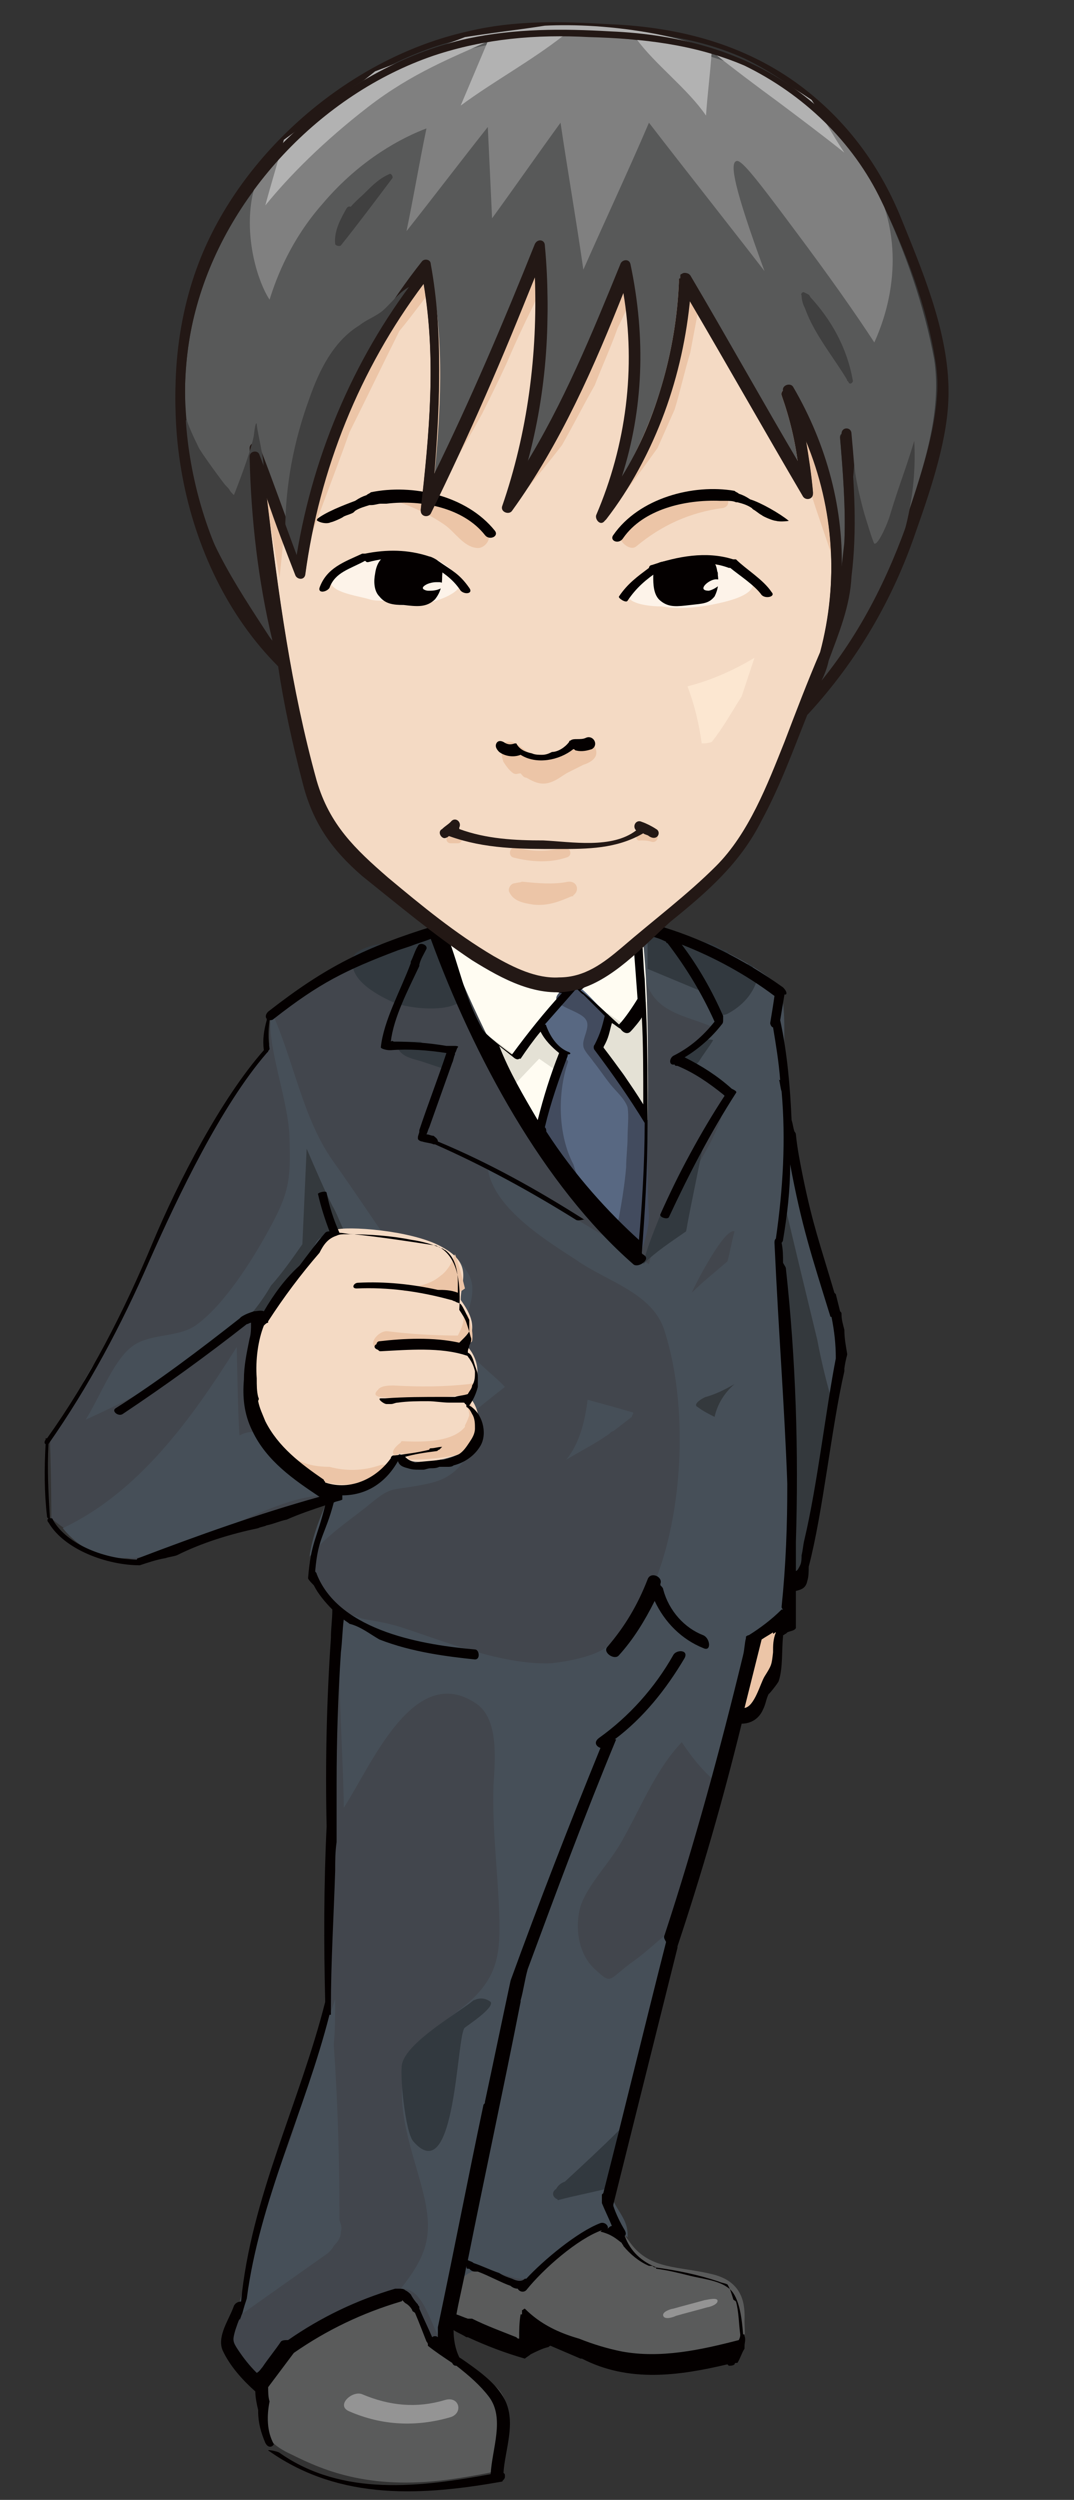 <?xml version="1.0" encoding="utf-8"?>
<!-- Generator: Adobe Illustrator 21.1.0, SVG Export Plug-In . SVG Version: 6.00 Build 0)  -->
<svg version="1.1" id="レイヤー_1" xmlns="http://www.w3.org/2000/svg" xmlns:xlink="http://www.w3.org/1999/xlink" x="0px"
	 y="0px" viewBox="0 0 75.3 175.2" style="enable-background:new 0 0 75.3 175.2;" xml:space="preserve">
<rect x="0" y="0" width="75.3" height="175.2" fill="#333333" stroke="none"/>
<style type="text/css">
	.st0{fill:#5A5B5B;}
	.st1{fill:#949494;}
	.st2{fill:#42464D;}
	.st3{fill:#32393F;}
	.st4{fill:#485155;}
	.st5{fill:#464F58;}
	.st6{fill:#34393D;}
	.st7{fill:#FFFCF2;}
	.st8{fill:#E4E1D5;}
	.st9{fill:#586882;}
	.st10{fill:#424B5E;}
	.st11{fill:#F4DAC4;}
	.st12{fill:#FCE7D1;}
	.st13{fill:#ECC5A7;}
	.st14{fill:#040000;}
	.st15{fill:none;stroke:#231815;stroke-width:0.245;stroke-miterlimit:10;}
	.st16{fill:#FDF3E9;}
	.st17{fill:#231815;}
	.st18{fill:#585959;}
	.st19{fill:#404040;}
	.st20{fill:#808080;}
	.st21{fill:#B2B2B2;}
</style>
<title>アセット 22</title>
<g>
	<g>
		<path class="st0" d="M18.2,163.3c-0.2,2.2-0.1,2.6,0.1,4.5s-0.3,3.1,2.1,4.2c2.4,1.2,5.7,2.6,11.6,1.7c2.6-0.4,3.1-0.6,3.1-0.6
			c0.3-1.8,1.1-4.5-0.3-5.8c-1.4-1.3-3.5-2.4-4.1-4.1c-0.6-1.7-1-5.5-3.4-4C25,160.7,18.2,163.3,18.2,163.3z"/>
		<path class="st0" d="M31.7,162.3l5,1.9l1.9-0.7c0,0,3.1,1.5,4.9,1.8c1.8,0.3,7.3-0.2,8.1-0.7s0.6-1.1,0.6-1.9
			c0-0.7,0.2-2.7-2.2-3.3s-4.4-0.3-5.8-2.2c-1.4-1.9-2.4-3.7-6.3-2.5c-3.9,1.1-5.3,2.9-5.3,2.9L31.7,162.3z"/>
		<g>
			<path class="st1" d="M49.4,161.2c-0.7,0.2-1.5,0.4-2.2,0.6c-0.1,0-0.8,0.2-0.7,0.5s0.7,0.1,0.9,0c0.7-0.2,1.5-0.4,2.2-0.6
				c0.1,0,0.8-0.2,0.7-0.5C50.2,161,49.5,161.2,49.4,161.2z"/>
			<path class="st1" d="M31.2,168.2c-2,0.6-3.9,0.4-5.8-0.4c-0.7-0.3-1.9,0.8-0.9,1.2c2.3,1,4.7,1.1,7.1,0.4
				C32.5,169.1,32.2,167.9,31.2,168.2z"/>
		</g>
		<path class="st2" d="M30.6,64.9c-3.1,1.4-11.2,4.9-11.5,6s-0.2,2.3-0.2,2.3c-1.8,2.2-6,9-8.8,15.8s-6.6,11.8-6.6,11.8
			c0.1,2.9,0.1,5.6,0.1,5.6c1.4,1.3,5.1,3.1,6.3,2.9c1.3-0.2,13.3-4.7,13.3-4.7c-0.2,0.8-1.5,4.8-1.3,5.6c0.2,0.8,1.7,2.6,1.7,2.6
			c-0.2,2.3-0.8,22.7-0.6,27.6c-1.4,4.6-4.4,13-5.2,16.3c-0.8,3.2-0.6,4.5-2,6.8c0.5,1.5,2.3,3.5,2.3,3.5c1.7-2.4,4.2-4.2,6.2-5.2
			s4-1.7,4.7-0.5s1,2.7,1.8,3.1c0.8,0.4,0.7-1,0.7-1l0.7-5l4.2,1.8l5.5-4.1l1.6,0.7l-0.3-1.1l-0.7-2c1.3-4.7,4.5-18.3,4.5-18.3
			l5.5-20.4l2.6-1.7l0.2-2.6l0.8-0.4l0.3-1.6l2.4-13.9L58.4,92l-3.1-12.2l-0.6-6.6l-0.3-1.3l0.2-2.4l-5.3-3L45.5,65l-5.2,4
			c0,0-3.5-0.8-4.7-1.8c-2.3-0.8,0,0,0,0L30.6,64.9"/>
		<g>
			<path class="st3" d="M33.8,69.1c0.4-0.3,0.7-0.7,0.4-1.1c-0.2-0.3-0.6-0.3-1-0.3C33.4,68.1,33.6,68.6,33.8,69.1z"/>
			<path class="st3" d="M31.9,67.9c-0.1-2.8-3-2.8-4.5-1.2c0-1.1-2.4-0.2-2.6,0.3c-0.6,1.7,2,2.9,2.9,3.3
				C29.4,70.9,34.5,71.2,31.9,67.9C31.9,67.8,32.3,68.5,31.9,67.9z"/>
			<path class="st3" d="M31.8,73.9c-0.1,0-0.1,0-0.2-0.1c-0.5-0.2-1.7-0.4-2.1-0.8c-0.6,0-1.1,0-1.7,0c0,0.1,0,0.1,0,0.2
				c0.2,0.9,1.2,1,1.8,1.2c0.6,0.2,1.2,0.4,1.8,0.6C31.5,74.7,31.6,74.3,31.8,73.9z"/>
			<path class="st4" d="M6.8,95.5c-0.1,0-0.2,0.1-0.2,0.1c-0.3,0.4-0.5,0.9-0.8,1.3C6.2,96.4,6.5,96,6.8,95.5z"/>
			<path class="st5" d="M32,100.9c-0.1,0.3-1.5,0.6-1.9,0.7c1.7-1.5,3.5-3,5.3-4.4c-0.7-0.8-2.6-2.1-2.9-3.2
				c-0.4-1.2,1.3-3.2,0.3-4.8c-2.1-3.4-1.2,2.4-1.4,3.5c-2.9-3.6-5.4-7.6-8.1-11.4c-2.1-3-2.7-7-4.3-10.5c-0.4,2.4,1.3,6.4,1.3,9.1
				c0.1,2.9-0.1,3.8-1.4,6.2c-1.2,2.2-3.2,5.4-5.2,6.8c-1.3,0.9-3.4,0.5-4.6,1.6c-1.2,1-2.2,3.6-3.1,5c3.5-1.6,6.1-3,9.5-5.4
				c2.1-1.5,4.2-3.5,6.7-4.4c-0.6,1.7,0.5,6.3,0.6,8.1c0.1,1.8,0,3.8,0.5,5.6c-2.8-0.4-4.3-4-6.5-2.8c-0.1-0.5-0.2-6.2-0.2-6.2
				c-3.2,5.1-6.9,10.2-12.2,12.7c4.8,5.9,13.1-2.5,18.7-2.3c-0.6,1.4-1.2,2.8-1.4,4.3c1.1-1.4,2.6-2.4,4-3.5
				c1.8-1.5,1.6-1.1,3.7-1.5c1.1-0.2,1.9-0.4,2.7-1.2C34.1,100.8,32.5,99.7,32,100.9C32,100.9,32.2,100.3,32,100.9z M30.7,102.5
				C30.3,102.5,30.3,102.4,30.7,102.5C31.1,102.3,31.1,102.3,30.7,102.5C30.6,102.5,30.8,102.4,30.7,102.5z"/>
			<path class="st5" d="M51.3,120.4c0.2-1.5,0.6-4,1.5-5.3c1.2-1.8,2.5-1.8,3.1-4.1c1.5-5.6,3.2-12.2,3-17.9c0-0.6-1.3-4.1-1.6-5.7
				c-0.5-2.4-1.3-4.8-1.8-7.2c-0.4-1.8-0.4-3.9-0.5-5.7c-0.1-1.3,0.2-4.2-0.4-5.3c-0.9-1.4-7.5-4.6-8.8-3.9
				c-1.1,0.6-0.7,3.4-0.2,4.2c0.9,1.6,2.9,1.8,4.4,2.5c-0.6,0.8-1.5,1.5-2.3,2c2.2,1.2,3.8,1.9,2.7,4.8c-1.4,3.4-4,6-4.9,9.8
				c-3.7-2.4-7.5-4.6-11.3-6.7c0.4,2.8,4.2,5.1,6.2,6.4c2.1,1.5,5.4,2.3,6.2,5c1.8,5.6,1.3,14.2-1.5,19.3
				c-3.7,6.6-11.1,3.4-16.5,1.6c-2.6-0.9-3.1-0.4-4.6-1.4c-0.5,3.5,0.1,10.4,0.1,13.9c1.9-2.9,4.9-10.3,9.3-7.3
				c1.6,1.1,1.3,4,1.2,5.7c-0.1,3.1,0.3,6,0.4,9c0.1,2.8-0.1,4.4-2.1,6.2c-1.5,1.3-3.7,2.5-4.4,4.5c-1,2.7,0.6,6.4,1.2,9
				c0.7,2.9,0.2,4.3-1.6,6.6c1.8-0.1,2.1,3.1,3.2,4.1c0.2-2.7,0.3-6,3.2-5.3c2.1,0.5,2.1,1,3.9-0.4c1.5-1.2,3.6-3.7,5.6-2
				c0.1-1.6-1.3-2.1-1.2-3.7c0.1-1.5,1.3-3.8,1.7-5.3c1.3-4.3,2-8.7,3.2-13c-1.3,0.9-2.2,1.9-3.5,2.8c-1.6,1.2-1.3,1.5-2.5,0.4
				s-1.4-3-1-4.4c0.5-1.5,2-3,2.8-4.4c1.4-2.4,2.4-5.1,4.3-7.1c0.8,1.2,1.7,2.3,2.8,3.1C51.1,123.3,51.4,122.2,51.3,120.4z M51,88.4
				c-0.8,0.7-1.7,1.4-2.5,2.2c0.2-0.5,2.3-4.6,3-4.3C51.3,87,51.2,87.7,51,88.4z"/>
			<path class="st5" d="M23.4,143.3c0.1-1.1,0.1-2.1,0.1-3.2c-0.5,1.6-1.2,3.1-1.8,4.6c-0.2,0.5-0.4,1.1-0.6,1.6c0,0,0,0,0.1,0
				c0,0.1,0,0.2,0,0.3s0,0.1,0,0.1c-0.4,2.5-1.4,4.8-2.5,7.1c-0.6,2.9-1.4,5.8-2.2,8.7l6.5-4.6c0.2-0.2,0.3-0.3,0.4-0.5
				c0.3-0.3,0.5-0.6,0.5-1c0.1-0.3,0-0.5-0.1-0.8C23.8,151.7,23.7,147.5,23.4,143.3z"/>
			<path class="st5" d="M41.2,98.1c-0.2,1.6-0.6,3.1-1.5,4.2c1-0.6,2-1.1,3-1.8c0.1-0.1,0.2-0.2,0.3-0.2c0.4-0.3,0.9-0.7,1.3-1
				c0-0.1,0.1-0.2,0.1-0.3C43.4,98.7,42.3,98.4,41.2,98.1z"/>
		</g>
		<g>
			<path class="st3" d="M52.8,68.1c0-0.1,0-0.2,0-0.3c-0.1-0.3-0.6-0.3-1-0.1c0-0.1,0-0.2-0.1-0.3c0-0.1-0.3-0.2-0.5-0.1
				c0-0.1-0.1-0.1-0.1-0.2s0-0.3-0.1-0.4l0,0c0-0.1-0.2-0.1-0.3-0.1c-0.2-0.1-0.3-0.2-0.5-0.3c-0.1,0-0.2-0.1-0.3-0.1
				c-0.1-0.1-0.2-0.1-0.3-0.1c-1.2-0.4-2.4-0.8-3.6-0.9c-0.2,0.1-0.4,0.2-0.6,0.2c0,0.8,0,1.6,0,2.5c1.2,0.5,2.4,1,3.6,1.5
				c0.1,0,0.2,0,0.3,0c0.2,0.5,0.4,1,0.6,1.4c0,0.1,0.1,0.1,0.1,0.1l0,0c0.2,0.3,0.8,0.3,1.1,0.1c0.9-0.5,1.7-1.3,2-2.4
				C53.1,68.4,53,68.2,52.8,68.1z"/>
			<path class="st3" d="M48.7,74.7c0.1-0.1,0.2-0.2,0.3-0.3c0.3-0.5,0.7-1,1-1.5c-0.2-0.1-0.5,0-0.7,0S49,73,48.8,73.1
				c-0.1,0.1-0.3,0.2-0.3,0.3c0,0.1,0,0.2,0,0.3l0,0l0,0c-0.1,0-0.2,0.1-0.3,0.1s-0.7,0.3-0.5,0.5c0.1,0.1,0.3,0.2,0.4,0.3
				C48.2,74.7,48.4,74.7,48.7,74.7z"/>
			<path class="st3" d="M48.1,86.3c0.4-2.2,0.9-4.4,1.3-6.6c-1.2,0.5-4.2,7.8-4.3,8.9C46,87.7,47.1,87,48.1,86.3
				C48.6,84.1,47.1,87,48.1,86.3z"/>
			<path class="st6" d="M57.3,93.9c-0.8-3.3-1.6-6.6-2.4-10c-0.1,1.3-0.1,2.6-0.1,3.9c0,0.1,0,0.2,0,0.2c0,1.2,0.2,2.4,0.3,3.6
				c-0.1,0.1-0.2,0.3-0.2,0.5c0.1,2.3,0.2,4.5,0.3,6.8c0,0.1,0.1,0.2,0.2,0.3c0,0.1,0,0.2,0,0.4c-0.3,3.6-0.3,7.2,0.2,10.9
				c0,0.1,0,0.1,0.1,0.2c0,0.3,0,0.6,0.1,0.9c0,0,0,0,0,0.1c0.7-4.3,1.8-8.6,2.7-12.9C58,97.1,57.6,95.5,57.3,93.9z"/>
			<path class="st6" d="M21.5,80.5c-0.1,2.2-0.2,4.5-0.3,6.7l0,0c-0.7,1-1.4,2-2.2,2.9c-0.4,0.7-0.9,1.4-1.4,2c0.2-0.1,0.4,0,0.6,0
				c0.2-0.1,0.4-0.3,0.6-0.4l0,0l0,0c0,0,0.1,0,0.1-0.1c0.5-0.5,1-1.1,1.5-1.7c0.6-0.8,1.2-1.7,1.7-2.7c0.2-0.4,0.5-0.6,0.9-0.6
				c0.3-0.3,0.7-0.4,1.1-0.4l0,0c-0.3-0.6-0.5-1.2-0.8-1.7C22.7,83.3,22.1,81.9,21.5,80.5z"/>
			<path class="st6" d="M51.5,97c-0.7,0.4-1.3,0.7-2,0.9c-0.1,0-1,0.5-0.6,0.7c0.4,0.3,0.8,0.5,1.2,0.7C50.3,98.4,50.8,97.6,51.5,97
				z"/>
			<path class="st5" d="M53.5,115c-0.7-1-4.3,0.7-5.6-0.8c-0.7-0.7-0.7-2.7-2.5-2.1c-1,0.4-2,2.8-3.1,3.5c-1.1,0.6-2.8,0.9-4,1
				c-1.9,0.1-4.1-0.3-6-0.6c-1.3-0.2-2.6-0.5-3.8-0.9c-1-0.3-3.3-2.1-4.2-1.9c-3.7,0.9,3.5,3.4,4.1,3.6c2.6,1.1,6.3,3.2,9.1,3.2
				c3.3,0,6.6-4.2,9.7-2.9c-2,3.1-4.1,4.2-5.5,7.7c-0.6,1.6-1.7,3.9-2.5,6c-3.3,8.7-4.2,16.5-6.7,25c2.3-2.8,7.9-7.5,8-11.4
				c0.1-2.1-1.3-4.4-1.4-6.6c-0.1-1.9,0.3-2.3,1-4c0.9-2.1,1.7-4.3,2.7-6.4c1-2.3,1.9-3.7,3.6-5.4c0.5-0.5,1.9-2.5,2.6-2.7
				c1.3-0.4,1.5,0,3,0.7C52.2,119.4,53.7,115.3,53.5,115C53.2,114.6,53.7,115.2,53.5,115z"/>
			<path class="st3" d="M43.4,149.3c-1.2,1.2-2.5,2.4-3.8,3.6c-0.3,0.1-0.5,0.3-0.6,0.5l0,0c-0.3,0.2-0.3,0.5,0,0.7
				c0,0,0.1,0,0.1,0.1c1.1-0.3,2.2-0.5,3.4-0.8C42.7,152,43.1,150.6,43.4,149.3z"/>
			<path class="st3" d="M33.2,140.2c-1.3,1-4.6,2.9-5,4.4c-0.2,0.6,0.2,4.9,0.8,5.5c3,3.4,3-7.7,3.6-8c0.1-0.1,2.1-1.4,1.8-1.8
				C34,140,33.6,140,33.2,140.2C32.4,140.8,33.7,139.8,33.2,140.2z"/>
		</g>
		<path class="st7" d="M31,65.1c1.2,4.1,7.9,18.4,13.9,22.9c0.4-3.8,0.9-16.8,0.1-22.7c-4.2-2.8-9.6-1.6-9.6-1.6L31,65.1"/>
		<g>
			<path class="st8" d="M45.3,70.2c0,0,0.2,4.2,0.1,8.3c-1.4-1.9-3.6-5.2-3.6-5.2l0.8-2.3l1.3,0.9L45.3,70.2z"/>
			<path class="st8" d="M37.9,71.7l-1.6,2.4l-1.9-1.4l1.5,3.5l1.9-2l1.3,0.9l0.5-1.4c0,0-0.8-0.8-0.9-0.8
				C38.5,72.8,37.9,71.7,37.9,71.7z"/>
		</g>
		<path class="st9" d="M40.3,69L38,71.6c0,0,0.4,1.6,1.4,2.2c-0.4,1.5-1.9,5.3-1.9,5.3s5.3,7.8,7.2,8.5c0.4-1.3,0.5-8.5,0.5-9.4
			c-0.9-1.1-3.3-5-3.3-5c0.5-1.3,0.6-2.1,0.6-2.1S40.7,69,40.3,69z"/>
		<g>
			<path class="st10" d="M45.5,85.2c-0.1-1.4-0.1-2.9-0.1-4.3c0-0.7,0-1.3,0-2c0-0.8-0.2-1.1-0.6-1.8c-0.5-0.8-1-1.9-1.7-2.5
				c-0.7-0.7-1-0.9-0.6-2l-0.1,0.1c0.2-0.2,0.3-0.8,0.3-1c0-0.6-0.2-0.7-0.7-1.1c-0.7-0.6-1.7-2-2.6-1.2c-1.4,1.1,1.3,1.3,1.7,2.1
				c0.3,0.5-0.3,1.3-0.2,1.8c0,0.3,0.5,0.8,0.7,1.1c0.4,0.5,0.8,1.1,1.2,1.6s1,1,1.2,1.6c0.1,0.6,0,1.5,0,2.1c0,0.7-0.1,1.4-0.1,2.1
				c-0.1,1.2-0.3,2.4-0.5,3.5c-0.2,0.8-0.3,0.9,0.4,1.5c0.2,0.2,0.6,0.4,0.8,0.6c0.1,0.2,0.2,0.4,0.3,0.5
				C45.2,87,45.5,86.1,45.5,85.2C45.5,82.8,45.5,85.4,45.5,85.2z"/>
			<path class="st10" d="M40.2,81.6c-1.1-2.1-1.1-5-0.4-7.1c0.1-0.2-0.1-0.3-0.4-0.3c-0.6,1.5-1.1,3-1.7,4.5c0,0.4,0.1,0.7,0.1,1.1
				c1,1.6,2.1,3.1,3.4,4.5c0.1,0,0.1,0,0.2-0.1C40.9,83.5,40.5,82.6,40.2,81.6z"/>
		</g>
		<path class="st11" d="M18.4,92.5c1.8-2.5,4.3-6,5.1-6.3c0.7-0.3,5.4,0,7.5,1.2c2.2,1.2,1.3,2.4,1.3,3.7c0.7,1,1.2,1.9,0.4,3.2
			c0.8,0.8,1.2,2.3,0.1,3.5c1,0.9,1.1,3,0,3.8c-1.1,0.7-3.5,1.1-4.2,0.7s-0.5-0.6-0.8-0.1c-0.3,0.4-2,2.7-4.4,2
			c-2.5-0.7-5.4-4.6-5.5-6.1C17.7,96.7,17.8,94,18.4,92.5z"/>
		<path class="st12" d="M54.4,113.4c0.1,2.2,0.1,2.8-0.6,4.3c-0.7,1.5-1.2,2.3-2,2.3c0.2-1.9,0.9-5.1,0.9-5.1L54.4,113.4z"/>
		<path class="st13" d="M54.4,114.3L54.4,114.3L54.4,114.3C54.4,114.2,54.4,114.2,54.4,114.3c0-0.3-0.8-0.1-0.9,0.1
			c-0.1,0.1-0.3,0.2-0.3,0.3c-0.1,0.1-0.2,0.1-0.2,0.2s-0.1,0.2-0.1,0.3c-0.1,0.2-0.1,0.5-0.2,0.7c-0.2,0.9-0.5,1.9-0.7,2.8
			c-0.1,0.4-0.2,0.9-0.2,1.3c0,0.3,0.9-0.1,1-0.2c0,0,0-0.1,0.1-0.1c0.1-0.1,0.3-0.1,0.3-0.2C53.9,117.9,54.6,116.2,54.4,114.3z"/>
		<path class="st13" d="M35.9,67.3c0.6,0.3,1.3,0.4,1.7,0.6c0.1,0.1,0.3,0.1,0.4,0.2c0.2,0,0.4,0.1,0.6,0.1c0.6,0.1,1.2,0.2,1.8,0.4
			c0.7-0.6,1.5-1.2,2.3-1.8c0.3-0.3,0.7-0.6,1.1-0.9c0,0,0,0-0.1,0C41.2,66.5,38.5,67.2,35.9,67.3z"/>
		<path class="st13" d="M32.9,98.2c-0.1,0.1-0.1,0.2-0.2,0.3c0.1,0.2,0.2,0.4,0.2,0.7c-0.1,0.3-0.2,0.5-0.3,0.7c0,0,0,0,0,0.1l0,0
			c-0.8,1-2.7,1.1-4.4,1c0,0-0.1,0-0.1,0.1c-0.3,0.2-0.8,0.7-0.4,0.9v0.1c0.1-0.2,0.4-0.3,0.6-0.2c0.2,0,0.3,0.2,0.4,0.4
			c1.5,0,3-0.2,4.5-0.6l0.1-0.1l0,0c0.2-0.2,0.3-0.5,0.4-0.7C33.5,99.8,33.2,98.6,32.9,98.2z"/>
		<path class="st13" d="M32.9,97c-1.8,0.2-3.5,0.2-5.3,0.1c-0.3,0-0.9,0-1.1,0.3c-0.2,0.2-0.3,0.4,0.1,0.5c1.9,0.2,3.8,0.1,5.6-0.1
			c0.3,0,0.9-0.1,1.1-0.4C33.4,97,33.2,96.9,32.9,97z"/>
		<path class="st13" d="M31.8,94.1c-0.1,0.1-0.3,0.2-0.4,0.3c0.3,0,0.7,0,1,0.1c0.3-0.1,0.5-0.3,0.7-0.5c0.1-0.6-0.1-1.3-0.3-1.9
			c-0.2,0.1-0.3,0.2-0.3,0.3c0,0.4-0.2,0.8-0.4,1.2c-1.6,0-3.3-0.1-4.9-0.3c-0.7-0.1-1.6,1.1-0.6,1.2c0.1,0,0.2,0,0.3,0
			C28.5,94.2,30.1,93.9,31.8,94.1z"/>
		<path class="st13" d="M31.9,87.9c-0.1,0.2-0.1,0.3-0.2,0.5l0,0c-0.2,0.4-0.5,0.8-0.8,1c-0.7,0.6-1.6,0.8-2.4,0.8
			c-0.1,0.1-0.2,0.2-0.2,0.3c0.7-0.1,1.5,0,2.2,0.3c0.3,0,0.6,0.1,0.9,0.1c0.4-0.1,0.8-0.3,1.2-0.6C32.4,89.5,32.2,88.7,31.9,87.9z"
			/>
		<path class="st13" d="M26.6,102.7c-1.2,0.4-2.4,0.4-3.5,0.1c-1,0-2-0.2-2.7-0.8c-0.1,0-0.2,0.1-0.3,0.1c0.6,0.6,1.3,1.1,2,1.6
			c0.9,0.3,1.9,0.4,2.8,0.3c0.1-0.1,0.2-0.1,0.3-0.1c0.8-0.2,1.5-0.7,2.2-1.2C27.2,102.7,26.9,102.6,26.6,102.7z"/>
		<path class="st14" d="M49.3,114.6c-1.3-0.5-2.4-1.7-2.8-3.2c0-0.1-0.1-0.2-0.2-0.3c0,0,0,0,0-0.1c0.2-0.5-0.7-0.9-0.9-0.3
			c-0.7,1.8-1.6,3.3-2.8,4.7c-0.4,0.4,0.5,1,0.8,0.6c1-1.1,1.8-2.4,2.5-3.8c0.7,1.5,1.9,2.7,3.4,3.3
			C49.9,115.8,49.8,114.8,49.3,114.6z"/>
		<path class="st14" d="M30.7,80L30.7,80c0-0.2-0.2-0.3-0.3-0.4c-0.2,0-0.3-0.1-0.5-0.1c0.1-0.2,0.1-0.3,0.2-0.5l0,0l1.6-4.5l0,0
			c0.1-0.2,0.1-0.4,0.2-0.6v-0.1c0.1-0.1,0.1-0.3,0.2-0.4c0.1-0.1-0.2-0.1-0.2-0.1s0,0-0.1,0c-0.2,0-0.3,0-0.5,0
			c-1.2-0.2-2.4-0.3-3.7-0.3l0,0c0,0-0.1-0.1-0.2,0c0.2-1.7,1.2-3.6,2-5.3c0,0,0,0,0-0.1c0.1-0.4,0.3-0.7,0.5-1.1
			c0.1-0.3-0.5-0.5-0.6-0.2c-0.2,0.3-0.3,0.7-0.5,1.1v0.1c-0.7,1.9-1.9,4-2.1,5.9c0,0.1,0.4,0.2,0.6,0.2c0,0,0,0,0.1,0
			c1.3-0.1,2.6,0,3.9,0.2c-0.6,1.8-1.3,3.6-1.9,5.4c0,0,0,0,0,0.1s-0.1,0.3-0.1,0.4s0,0.1,0,0.1c0,0.1,0.2,0.2,0.3,0.2
			c0.3,0.1,0.6,0.1,0.8,0.2h0.1c3.4,1.5,6.7,3.3,9.9,5.3c0.2,0.1,0.6-0.1,0.6,0C37.7,83.4,34.3,81.5,30.7,80z"/>
		<path class="st14" d="M59.4,94.9c-0.1-0.6-0.2-1.1-0.2-1.7c-0.1-0.4-0.2-0.7-0.2-1.1c0-0.1,0-0.1-0.1-0.2
			c-0.1-0.4-0.2-0.8-0.3-1.2l-0.1-0.1c-1-3.4-1.5-4.7-2.2-8.1c-0.2-1-0.4-2-0.5-3c0-0.1-0.1-0.2-0.1-0.2c-0.1-0.3-0.1-0.5-0.2-0.8
			c-0.1-2.3-0.3-4.7-0.8-7c0.1-0.6,0.2-1.2,0.3-1.8h0.1c0.1-0.1,0-0.3-0.2-0.5c-2.8-2-5.8-3.5-9-4.4c-0.5-0.2-0.9,0.6-0.3,0.8
			c0.4,0.1,0.7,0.2,1.1,0.4c0,0,0,0.1,0.1,0.1c1.3,1.7,2.4,3.5,3.3,5.5c-0.8,1-1.7,1.8-2.9,2.4c-0.3,0.2-0.3,0.7,0.1,0.6
			c0,0.1,0.1,0.1,0.2,0.1c1.2,0.5,2.2,1.2,3.2,2l0.1,0.1c-1.7,2.6-3.2,5.4-4.5,8.3c-0.1,0.2,0.5,0.4,0.6,0.2c1.4-3,2.9-5.9,4.7-8.7
			c0.1-0.1-0.1-0.2-0.3-0.3c-1-0.9-2.1-1.6-3.3-2.2c1-0.6,1.9-1.4,2.6-2.3c0.1-0.1,0.1-0.2,0.1-0.3c0-0.1,0-0.2,0-0.3
			c-0.8-1.8-1.7-3.4-2.9-5c2.3,0.9,4.5,2.1,6.5,3.6c-0.1,0.7-0.2,1.3-0.3,1.9c0,0.1,0.1,0.3,0.2,0.3c0.2,1.2,0.4,2.4,0.5,3.7
			c-0.1,0-0.1-0.1-0.1-0.1c0.1,0.3,0.1,0.6,0.2,0.9c0.3,3.4,0.1,6.8-0.4,10.3c-0.1,0.1-0.1,0.2-0.1,0.3c0.3,6.5,0.7,11.4,0.9,16.9
			c0,2.9-0.1,5.7-0.4,8.6c0,0.1,0,0.1,0.1,0.2h-0.1c-0.7,0.7-1.5,1.3-2.3,1.8c-0.1,0-0.2,0.1-0.2,0.1l0,0c0,0,0,0,0,0.1l0,0
			c-0.1,0.4-0.1,0.8-0.2,1.2c-1.6,6.6-3.4,13.2-5.5,19.6c-0.1,0.2,0,0.3,0.1,0.5c-1.5,5.9-2.9,11.7-4.4,17.6c0,0,0,0-0.1,0.1v0.1
			c0,0.1,0,0.3,0,0.4v0.1c0.2,0.5,0.5,1.1,0.7,1.6l0,0c-0.1,0-0.2,0.1-0.3,0.2c0.1-0.2-0.2-0.5-0.5-0.4c-1.6,0.6-4,2.6-5.2,3.9h-0.1
			c-0.2,0.2-0.5,0.2-0.9,0c-0.3-0.1-0.6-0.2-0.9-0.4c-0.6-0.2-1.2-0.5-1.8-0.7l0,0c-0.1-0.1-0.2-0.1-0.4-0.2c1.2-6,2.5-12,3.7-18.1
			v-0.1c0.2-0.7,0.3-1.5,0.5-2.2c2-5.4,4-10.8,6.2-16.1c0,0,0,0-0.1,0c2-1.5,3.6-3.5,4.9-5.7c0.3-0.6-0.6-0.6-0.8-0.2
			c-1.3,2.3-3.1,4.3-5.2,5.8c-0.4,0.3-0.2,0.6,0.1,0.7c-2.2,5.4-4.3,10.8-6.3,16.3c-0.6,2.8-1.2,5.7-1.8,8.5c0,0.1,0,0.1-0.1,0.2
			c-1.1,5.2-2.1,10.4-3.2,15.6v0.1c0,0.2,0,0.4,0,0.6c-0.1-0.1-0.3-0.1-0.4,0c-0.3-0.7-0.6-1.3-0.9-2v-0.1c0-0.1-0.1-0.1-0.1-0.2
			c-0.2-0.2-0.4-0.5-0.5-0.7c-0.1-0.1-0.2-0.2-0.4-0.3c-0.1-0.1-0.3-0.1-0.4-0.1s-0.2,0-0.3,0c-2.7,0.8-5.2,2-7.5,3.6
			c-0.2,0-0.4,0-0.5,0.1c-0.4,0.6-0.9,1.2-1.3,1.8c-0.1,0.1-0.2,0.3-0.4,0.4c-0.5-0.5-0.9-1-1.3-1.6s-0.4-0.7-0.2-1.4
			c0.1-0.3,0.2-0.6,0.3-0.8c0,0,0,0,0,0.1c0.1-0.2,0.1-0.3,0.2-0.5c0.1-0.4,0.2-0.7,0.3-1c0.9-6.9,4.1-13.2,5.8-19.9
			c0.1,0,0.1,0,0.1,0c0-0.2,0-0.3,0-0.5l0,0c0-3.2,0.2-6.4,0.3-9.6c0-0.7,0-1.3,0.1-2c0-1.4,0-2.7,0-4.1l0,0l0,0
			c0-3.1,0.1-6.1,0.3-9.2c0.1-0.8,0.1-1.5,0.2-2.3c0.1,0.1,0.3,0.2,0.4,0.3c0.8,0.2,1.4,0.7,2.1,1.1c2.3,0.9,4.8,1.2,6.7,1.4
			c0.4,0,0.3-0.7,0-0.7c-3.4-0.3-9.5-1.2-11.1-5.3c0-0.1-0.1-0.1-0.1-0.2c0.2-2.4,0.7-2.5,1.3-4.8c0.2-0.1,0.4-0.1,0.6-0.2
			c0-0.1,0-0.1,0-0.2v-0.1c1.6,0,3-0.8,3.9-2.4c0.1,0.3,0.3,0.4,0.7,0.5l0,0l0,0c0.3,0.1,0.5,0.1,0.8,0.1h0.1c0.1,0,0.1,0,0.2,0
			s0.3-0.1,0.5-0.1c0.2,0,0.4,0,0.6-0.1c0.2,0,0.4,0,0.6,0c0.1,0,0.3,0,0.4-0.1c0.8-0.2,1.5-0.7,1.9-1.4c0.5-0.9,0.1-2.3-0.8-2.8
			c0.3-0.4,0.5-0.9,0.6-1.3v-0.1l0,0c0-0.2,0-0.4,0-0.6c0-0.3-0.1-0.5-0.2-0.8c-0.1-0.3-0.2-0.8-0.5-0.9l0,0c0,0,0,0,0-0.1
			s0.1-0.3,0.1-0.4c0.1-0.2,0.2-0.4,0.1-0.6l0,0c-0.1-0.4-0.2-0.7-0.3-1s-0.3-0.6-0.5-0.9c0.1-1.6,0-3.6-1.4-4.4
			c-0.1,0-0.2-0.1-0.2-0.1c-1.9-0.3-3.9-0.6-5.8-0.8c0,0,0,0-0.1,0c-0.3,0-0.6-0.1-0.9-0.1c-0.4-0.9-0.7-1.8-0.9-2.8
			c0-0.2-0.7,0-0.6,0.1c0.2,0.9,0.5,1.8,0.8,2.6c-0.1,0-0.2,0-0.3,0.1c-0.6,0.7-1.2,1.5-1.8,2.3c-1,0.9-1.8,2-2.5,3.2
			c-0.2-0.1-0.5,0-0.7,0c-0.3,0.1-0.6,0.2-0.9,0.4l-0.1,0.1c-2.8,2.2-5.7,4.4-8.7,6.3c-0.3,0.2,0.2,0.6,0.5,0.4c3-2,5.9-4.1,8.7-6.3
			l0,0c0.1,0,0.2-0.1,0.3-0.1v0.1c0,0.3,0,0.7-0.1,1c-0.2,1-0.4,1.9-0.4,2.9c-0.1,1.2,0,2.4,0.6,3.6c1,2.1,2.9,3.4,4.7,4.6
			c-4.3,1.2-8.5,2.7-12.7,4.3c0,0-0.1,0-0.1,0.1c-2.1,0-4.9-1-5.9-2.8c0-0.1-0.1-0.1-0.2-0.1c-0.1-1.7-0.2-3.4-0.1-5.2l0,0
			c2.8-4,5.1-8.3,7.1-12.9c2-4.5,5-10.8,8.2-14.5l0.1-0.1c0-0.1,0.1-0.1,0.1-0.2c-0.1-0.7-0.1-1.3,0-2c0.1,0,0.2,0,0.3-0.1
			c3.2-2.5,5-3.4,8.7-4.8c0.3-0.1,0.6-0.2,0.9-0.3l0,0c0.5-0.2,0.9-0.3,1.4-0.5c3,8.2,7.9,17.3,14.2,22.8c0.3,0.3,1.2-0.3,0.8-0.6
			c-0.1-0.1-0.2-0.1-0.2-0.2c0.2-2.6,0.4-5.8,0.4-8.9c0,0,0,0,0-0.1l0,0c0-2.8,0-5.7-0.1-8l-0.1-2.2c-0.1-0.9-0.1-1.9-0.2-2.8
			c0-0.3-0.6-0.1-0.6,0.2c0.1,1.3,0.2,2.6,0.3,4c-0.3,0.5-0.9,1.4-1.3,1.8c-0.9-0.8-1.8-1.7-2.7-2.4c1.2-0.9,2.4-1.9,3.5-3.1
			c0.2-0.2-0.7-0.4-0.9-0.2c-1,1.1-2.1,2-3.2,2.9c0,0-0.2,0-0.3,0h-0.3c-1.5-0.2-3-0.7-4.4-1.5c-0.1-0.1,0.4,0.6,0.6,0.7
			c1.1,0.6,2.5,1.2,3.7,1.4c-1.2,1.3-2.4,2.8-3.5,4.3c-0.3-0.2-1.9-1.4-2.1-1.8c-1.3-2.4-1.5-4.1-2.5-6.7c-0.1-0.1-0.3-0.2-0.4-0.3
			l0,0c-0.1-0.2-0.2-0.3-0.5-0.2l0,0l0,0l0,0l0,0c-4.8,1.5-7.5,2.8-11.6,6c-0.2,0.2-0.2,0.4-0.1,0.5c0,0,0,0,0,0.1
			c-0.2,0.7-0.3,1.4-0.2,2.1l0,0c-3,3.4-6,9.2-7.8,13.5c-2,4.8-4.4,9.5-7.4,13.7c-0.1,0-0.1,0-0.1,0v0.1l0,0c-0.1,0.1-0.1,0.3,0,0.3
			c-0.1,1.7-0.1,3.4,0.1,5.1c0,0,0,0.1,0.1,0.1c-0.1,0.1-0.1,0.2,0,0.3c1.1,1.9,4.1,3,6.4,3c0.6-0.2,1.2-0.4,1.8-0.5
			c0.3-0.1,0.5-0.1,0.8-0.2c1.8-0.9,3.8-1.5,5.7-1.9c0.2-0.1,0.4-0.1,0.6-0.2c0.5-0.1,0.9-0.3,1.4-0.4c0.9-0.4,1.8-0.7,2.7-1
			c-0.6,2.4-1,2.6-1.2,5.1c0,0.1,0.3,0.4,0.4,0.5c0.3,0.6,0.8,1.2,1.3,1.7c0,0.7-0.1,1.3-0.1,2l0,0c-0.3,4.4-0.4,8.8-0.3,13.2
			c-0.2,4.1-0.2,8.2-0.1,12.3c-1.8,7.1-5.2,13.7-5.9,21c-0.2,0-0.4,0.1-0.5,0.3c-0.3,0.9-1.2,2.1-0.8,3.1c0.5,1.1,1.4,2.1,2.3,2.9
			c0,0.4,0.1,0.9,0.2,1.3v0.1c0,0.8,0.2,1.5,0.5,2.2c0.2,0.4,0.5,0.3,0.6,0.1c-0.5-0.9-0.5-2-0.3-3c-0.1-0.3-0.1-0.7-0.1-1
			c0.6-0.8,1.2-1.6,1.8-2.4c2.3-1.6,4.8-2.8,7.5-3.6c0,0,0.1,0,0.1-0.1c0.1,0.1,0.1,0.1,0.2,0.2c0.2,0.1,0.4,0.3,0.5,0.5
			c0,0.1,0.1,0.1,0.2,0.2c0.3,0.7,0.6,1.5,0.8,2c0,0,0.1,0.1,0.1,0.2v0.1c0.5,0.4,1.1,0.8,1.7,1.2c0.1,0.2,0.2,0.2,0.3,0.2
			c0.9,0.7,1.7,1.4,2.3,2.2c1.1,1.5,0.2,3.6,0.1,5.4c-4.9,0.9-10.4,1.6-14.8-1.5c-0.1-0.1-1.1-0.3-0.7-0.1c5,3.5,10.8,3.1,16.4,2.1
			c0,0,0,0-0.1,0c0.1-0.1,0.2-0.2,0.2-0.3v-0.1c0-0.1,0-0.1-0.1-0.2c0.1-1.6,0.9-3.5,0.1-5.1c-0.6-1.2-1.9-2.1-3.2-3
			c-0.3-0.6-0.4-1.3-0.4-1.9l0,0c0.3,0.2,0.6,0.3,0.9,0.5l0,0l0,0l0,0h0.1c1.3,0.6,2.6,1.1,4,1.5c0.1-0.1,0.3-0.2,0.4-0.3
			c0.4-0.2,0.8-0.4,1.2-0.5c0.1,0,0.1-0.1,0.2-0.1c0.7,0.3,1.4,0.6,2.1,0.9c0,0,0,0,0.1,0c3.3,1.7,6.8,1.2,10.2,0.4l0.1,0.1
			c0.1,0,0.3,0,0.4-0.1c0,0,0-0.1,0.1-0.1h0.1c0.2-0.3,0.3-0.7,0.5-1c0-0.1,0-0.2,0-0.2c0-0.2,0.1-0.4,0-0.7c0-0.1,0-0.1-0.1-0.1
			c-0.1-1.3-0.3-2.8-1.1-3.3c-0.7-0.5-1.8-0.6-2.6-0.8s-1.6-0.4-2.4-0.5c0,0,0,0,0-0.1c-1-0.4-1.8-1.1-2.2-2.2
			c0.1-0.1,0.1-0.2,0-0.4c-0.3-0.5-0.6-1.1-0.8-1.7v-0.1l4.5-18v-0.1c1.7-5.1,3.2-10.3,4.5-15.6c0.6,0,1.2-0.3,1.5-1
			c0.2-0.4,0.2-0.7,0.4-1.1c-0.1,0.2,0.7-0.8,0.7-0.9c0.3-0.9,0.2-2.2,0.3-3.1c0,0,0,0,0-0.1c0.1,0,0.1-0.1,0.2-0.1l0.1-0.1l0,0
			c0.2-0.1,0.5-0.1,0.6-0.3V114v-0.6c0-0.6,0-1.3,0-1.9c0.4-0.1,0.7-0.2,0.8-0.7c0.1-0.3,0.1-0.7,0.1-1l0,0l0,0
			c1-3.8,1.6-9.8,2.5-13.7c0,0,0,0,0-0.1c0,0,0,0,0-0.1C59.3,95.2,59.4,95,59.4,94.9z M43.5,72.1c0.2,0.3,0.5,0.4,0.7,0.2
			c0.2-0.2,0.7-0.8,0.8-1c0.1,1.8,0.1,3.9,0.1,6.1c-0.8-1.3-1.8-2.7-2.8-4l0,0c0.4-0.7,0.4-1,0.6-1.7C43.1,71.8,43.3,72,43.5,72.1z
			 M40.4,69.3c0.2,0.1,0.3,0.3,0.5,0.4c0.5,0.5,1,1,1.5,1.5c-0.2,0.8-0.3,1.2-0.7,2c-0.1,0.1-0.1,0.3,0,0.4l0,0
			c1.2,1.6,2.4,3.3,3.5,5.1c0,2.9-0.2,5.9-0.4,8.2c-2.1-1.9-4.5-4.5-6.5-7.6l0,0c0-0.1,0-0.2-0.1-0.3c0.4-1.7,1-3.4,1.6-5
			c0,0,0,0,0-0.1c0.2,0,0.3-0.1,0-0.2c-0.7-0.3-1.2-1-1.5-1.8c0-0.1-0.1-0.1-0.1-0.1C38.9,71,39.7,70.1,40.4,69.3z M36,74.1
			c0.1,0.1,0.3,0.2,0.4,0.1c0,0,0,0,0.1,0l0,0l0,0l0,0c0.4-0.6,0.9-1.3,1.4-1.9c0.3,0.6,0.8,1.1,1.3,1.5c-0.6,1.5-1.1,3.1-1.5,4.7
			c-1-1.7-2-3.4-2.7-5.2L36,74.1z M22.8,103.9c0-0.1-0.1-0.1-0.1-0.2c-1.6-1.1-3.2-2.3-4.1-4.1c-0.2-0.5-0.4-0.9-0.5-1.4
			c0-0.1,0.1-0.1,0-0.3C18,97.5,18,97.1,18,96.6c-0.1-1.3,0.1-2.7,0.5-3.7c0.1-0.1,0.2-0.2,0.3-0.2v-0.1c1.1-1.7,2.3-3.3,3.6-4.8
			c0.3-0.6,0.6-1,1.2-1.2c0.2-0.1,0.4-0.1,0.7-0.1c0.1,0,0.1,0,0.1,0c1.5,0,3,0.1,4.5,0.4c0.7,0.1,1.4,0.3,2.1,0.6
			c0.1,0,0.1,0.1,0.2,0.1l0,0c0.7,0.5,0.9,1.4,0.9,2.3c0,0.1,0,0.1,0,0.1c0,0.1,0,0.1,0,0.2s0,0.2,0,0.3c0,0.1,0,0.1,0,0.1
			c-0.5-0.2-1-0.2-1.4-0.2c-1.8-0.4-3.7-0.6-5.6-0.5c-0.3,0-0.5,0.4-0.1,0.4c2.2-0.1,4.4,0.2,6.6,0.8l0,0c0.1,0,0.2,0.1,0.3,0.1
			c0.1,0.1,0.3,0.1,0.4,0.2c0.1,0.1,0.2,0.3,0.3,0.5s0.2,0.4,0.3,0.6l0,0c0,0.3,0,0.5,0,0.8c-0.1,0.2-0.3,0.4-0.4,0.5
			c-0.2,0.2-0.2,0.2-0.3,0.3c-1.8-0.4-3.9-0.3-5.6-0.1c-0.1,0-0.2,0.1-0.2,0.2c-0.2,0.1-0.2,0.3,0.1,0.4c0.1,0.1,0.1,0.1,0.2,0.1
			c1.9-0.1,4.2-0.3,6,0.3c0.1,0,0.1,0.1,0.2,0.2c0.2,0.3,0.3,0.5,0.4,0.9c0,0.4,0,0.7-0.2,1c0,0.2-0.2,0.4-0.3,0.6
			c-0.3,0.1-0.6,0.1-0.9,0.2c-0.1,0-0.2,0-0.3,0s-0.1,0-0.2,0c-0.1,0-0.2,0-0.3,0c-1.4,0-2.7,0-4.1,0.1l0,0c-0.1,0-0.2,0-0.3,0
			c-0.3,0,0.2,0.4,0.4,0.4h0.1l0,0c0.1,0,0.1,0,0.2,0c0.2,0,0.3-0.1,0.5-0.1c0.7-0.1,1.4-0.1,2.1-0.1c0.5,0,1,0.1,1.5,0.1
			c0.3,0,0.7,0,1,0c0,0,0.1,0,0.1,0.1l0,0c0.1,0,0.1,0.1,0.1,0.2c0.2,0.1,0.3,0.3,0.4,0.5c0.2,0.3,0.2,0.7,0.2,1
			c0,0.4-0.2,0.7-0.4,1l0,0c-0.2,0.3-0.4,0.6-0.7,0.8l0,0c-0.4,0.2-0.7,0.3-1.1,0.4l0,0l0,0c-0.1,0-0.1,0-0.2,0
			c-0.6,0.1-1.2,0.1-1.8,0.2c-0.3-0.1-0.5-0.2-0.7-0.4l0,0c0.7-0.2,1.4-0.3,2.2-0.4c0.1,0,0.1-0.1,0.2-0.1c0.1,0,0.1,0,0,0
			c0.1-0.1,0.3-0.3,0.2-0.2c-0.3,0-0.5,0.1-0.8,0.1c0,0-0.1,0-0.1,0.1c-0.8,0.2-1.6,0.3-2.4,0.4l0,0h-0.1c-0.1,0-0.2,0.1-0.2,0.2
			l0,0C26.4,103.6,24.6,104.5,22.8,103.9z M43.6,157.2c0,0.1,0.1,0.1,0.1,0.2c0.5,0.6,1.1,1.1,1.8,1.4c0,0,0.1,0,0.2,0
			c0.1,0,0.1,0.1,0.2,0.1c1.5,0.2,3,0.5,4.5,1c0.2,0.1,0.4,0.1,0.6,0.2c0.2,0.3,0.3,0.7,0.4,1c0,0.1,0.1,0.1,0.2,0.2
			c0.2,0.7,0.2,1.6,0.3,2.3c0,0.1,0,0.2-0.1,0.4c-2.7,0.7-5.5,1.3-8.2,0.8l0,0c-1-0.2-2-0.5-3-0.9c-1.4-0.4-2.7-1-3.8-2.1
			c-0.1,0-0.1,0.1-0.2,0.1c0,0.1,0,0.2,0,0.3h-0.1c-0.1,0.6-0.1,1.1-0.1,1.7c-0.1,0-0.1,0-0.2-0.1c-1-0.4-2.1-0.8-3.1-1.3
			c-0.1,0-0.2,0-0.3,0c-0.3-0.1-0.5-0.2-0.8-0.3c0.2-1.1,0.5-2.3,0.7-3.4l0,0l0,0c0,0.1,0,0.2,0.1,0.2c0,0,0,0,0.1,0l0,0
			c0.1,0.1,0.2,0.2,0.4,0.2h0.2c0.8,0.3,1.7,0.8,2.3,1c0.1,0.1,0.3,0.2,0.5,0.2c0.1,0.2,0.4,0.3,0.6,0.1c1.2-1.5,3.6-3.6,5.3-4.2
			l0,0c-0.1,0.1-0.1,0.1-0.1,0.1C42.9,156.6,43.2,156.9,43.6,157.2z M54.2,115.8c-0.1,0.9-0.1,0.9-0.6,1.7c-0.3,0.5-0.7,2.1-1.4,2.2
			c0.4-1.6,0.8-3.2,1.2-4.8c0.3-0.2,0.5-0.3,0.8-0.5c0,0,0,0,0,0.1c0.1,0,0.1-0.1,0.2-0.1C54.2,114.9,54.2,115.3,54.2,115.8z
			 M56.4,107.9L56.4,107.9c-0.1,0.4-0.1,0.7-0.2,1.1c0,0.2,0,0.5-0.1,0.7s-0.2,0.4-0.3,0.4c0-0.2,0-0.4,0-0.5c0-0.2,0-0.4,0-0.6
			c0-0.3,0-0.6,0-0.9c0.2-6.4,0-12.8-0.7-19.2c0-0.1-0.1-0.2-0.2-0.4c0-0.5,0-0.9-0.1-1.4c0,0,0.1-0.1,0.1-0.2
			c0.3-1.8,0.5-3.5,0.5-5.3c0.8,4.3,1.5,6.4,2.8,10.6c0,0,0,0.1,0.1,0.1c0.2,1,0.3,1.9,0.3,2.9C57.9,98.8,57.3,104.1,56.4,107.9z"/>
	</g>
	<path class="st15" d="M63.6,1.7"/>
	<g>
		<path class="st11" d="M28.6,63.2c1.3,1.1,2,1.7,2.8,2.2c2.1,1.4,5.9,4,9.6,3.1c0.9-0.2,2.2-1.2,4.7-3.2c2.6-2.1,4.3-3.5,6-5.8
			c0.3-0.4,1.1-1.6,2.8-5.3s3-7.3,3.5-8.7c1.7-5.9,1.9-22.8-9.8-28.6c-8.1-4-17.9-0.6-23.2,3.9c-1.3,1.1-5,4.3-6.3,9.5
			c-0.5,2-0.4,3.6-0.3,6.2c0.1,1.5,0.2,3.8,1.7,10.4c1.4,6.5,2.1,9.8,3.5,11.4C25,60.2,27.9,62.6,28.6,63.2z"/>
		<path class="st12" d="M48.2,48.1c0.5,1.3,0.8,2.6,1,4c0.2,0,0.4,0,0.7-0.1c0.8-1,1.4-2.1,2.1-3.2c0.3-0.9,0.6-1.8,0.9-2.7
			C51.4,47,49.8,47.7,48.2,48.1z"/>
		<path class="st16" d="M51.1,39.7c-0.3-0.1-0.7-0.1-1.1-0.1c-0.8,0-1.7,0.1-2.3,0.2c-1.1,0-2.2,0.3-3.1,0.8c-0.6,0.4-1,1-0.3,1.5
			c0.5,0.3,1.4,0.4,2.1,0.4c1.1,0.2,2.3,0.1,3.4-0.1c1-0.2,3-0.6,3-1.5C53,40.2,51.9,39.8,51.1,39.7z"/>
		<path class="st16" d="M31.5,39.8c-0.5-0.4-1.2-0.8-1.9-0.9c-0.5-0.1-1.1-0.1-1.9,0c-1.6-0.2-4.1,0.4-4.5,1.5s1.7,1.3,2.7,1.6
			c0.3,0.1,0.7,0.1,1.1,0.1c1.3,0.8,4.8,0,5.3-1.1C32.5,40.5,31.9,40.2,31.5,39.8z"/>
		<path class="st14" d="M60.7,37.9C60.6,37.9,60.7,38,60.7,37.9L60.7,37.9z"/>
		<g>
			<path class="st13" d="M41.5,52c-0.2,0-1.1-0.2-1.2-0.1c-0.1,0-0.2,0.4-0.3,0.5c-0.5,0.5-1.5,0.7-2.3,0.6c-0.7-0.1-1.2-0.8-1.8-1
				c-0.9-0.2-0.8,0.9-0.6,1.4c0.2,0.3,0.4,0.6,0.7,0.8c0.2,0.1,0.3,0,0.5,0c0.1,0.1,0.2,0.3,0.4,0.3c0.7,0.4,1.2,0.6,2,0.2
				c0.4-0.2,0.6-0.4,1-0.6c0.4-0.2,0.6-0.3,1-0.5C41.8,53.3,42.1,52.8,41.5,52C41,52.1,41.8,52.4,41.5,52z"/>
			<path class="st14" d="M41.1,51.7c-0.2,0.1-0.4,0.1-0.7,0.1c-0.1,0-0.3,0-0.4,0.1c-0.1,0-0.1,0.1-0.1,0.1
				c-0.3,0.4-0.8,0.7-1.2,0.7c-0.2,0.1-0.4,0.2-0.7,0.2c-0.2,0-0.5,0-0.7-0.1c-0.5-0.1-0.9-0.3-1.1-0.7h-0.1
				c-0.3,0.1-0.5,0.1-0.8-0.1c-0.2-0.1-0.4-0.1-0.5,0.1c-0.1,0.2,0,0.4,0.2,0.6c0.4,0.3,1,0.4,1.5,0.2c1.1,0.7,2.7,0.4,3.7-0.4
				c0.1,0,0.1,0.1,0.2,0.1c0.4,0.1,0.8,0,1.1-0.1C42,52.2,41.6,51.5,41.1,51.7z"/>
		</g>
		<path class="st14" d="M50.3,40.1c-0.1-0.6-0.2-0.9-1.1-1c-0.5,0-1,0-1.6,0.1c-0.4,0.1-1.3,0.1-1.5,0.3c-0.2,0.1-0.3,0.6-0.3,0.9
			c0,0.5,0,1.3,0.5,1.7c0.6,0.5,1.2,0.4,2.1,0.3c0.9-0.1,1.3-0.1,1.7-0.6C50.4,41.2,50.4,40.7,50.3,40.1
			C50.3,39.9,50.4,40.6,50.3,40.1z"/>
		<path class="st14" d="M31,40.4c0-0.2,0.1-0.6-0.1-0.9c-0.2-0.2-0.5-0.3-0.8-0.4c-0.8-0.2-1.6-0.4-2.5-0.3
			c-0.9,0.1-1.2,0.7-1.3,1.4c-0.1,0.5-0.1,1.2,0.3,1.6c0.4,0.5,0.9,0.6,1.7,0.6c0.9,0.1,1.6,0.2,2.2-0.4C30.9,41.5,31,41,31,40.4
			C31,40.1,31,40.8,31,40.4z"/>
		<g>
			<path class="st13" d="M34,37c-0.8-0.8-1.8-1.4-2.8-1.8c-0.2-0.1-0.4-0.2-0.6-0.3c-1-0.1-1.9-0.1-2.9-0.2c0,0.2,0,0.4,0.3,0.5
				c1.1,0.4,2.2,0.9,3.2,1.6c0.7,0.5,1.3,1.5,2.2,1.6c0.6,0.1,1.1-0.7,0.8-1C34.2,37.2,34.1,37.1,34,37z"/>
			<path class="st13" d="M50.2,34.3c-2.5,0.4-4.7,1.4-6.6,3c-0.5,0.4,0.5,1.4,1,1c1.8-1.5,3.8-2.4,6.1-2.7
				C51.5,35.4,50.8,34.2,50.2,34.3z"/>
			<path class="st14" d="M55.3,36.5c-0.6-0.5-2-1.3-2.7-1.5c-0.3-0.2-0.5-0.3-0.8-0.4c-0.1-0.1-0.2-0.1-0.3-0.2
				c-2.9-0.5-6.7,0.5-8.5,3.1c-0.3,0.4,0.4,0.7,0.7,0.2c1.4-2,4.3-2.7,6.8-2.6c0.1,0,0.1,0,0.1,0c0.1,0,0.2,0,0.3,0
				c0.2,0,0.5,0,0.7,0.1h0.1c0.4,0.1,0.7,0.2,1,0.4l0.1,0.1c0.2,0.1,0.4,0.3,0.6,0.4c0.1,0.1,0.8,0.4,1,0.4
				C54.7,36.6,55.4,36.5,55.3,36.5z"/>
			<path class="st14" d="M22.2,36.4c0.6-0.5,1.9-1,2.7-1.3c0.3-0.2,0.5-0.3,0.8-0.4c0.1-0.1,0.2-0.1,0.3-0.2
				c2.9-0.6,6.7,0.2,8.7,2.7c0.3,0.4-0.4,0.7-0.7,0.3c-1.5-1.9-4.4-2.5-6.9-2.2c-0.1,0-0.1,0-0.1,0c-0.1,0-0.2,0-0.3,0
				c-0.2,0-0.4,0.1-0.7,0.1h-0.1c-0.3,0.1-0.7,0.2-1,0.4l-0.1,0.1c-0.1,0.1-0.5,0.2-0.7,0.3c-0.1,0.1-0.8,0.4-0.9,0.4
				C22.8,36.8,22.1,36.5,22.2,36.4z"/>
		</g>
		<path class="st14" d="M54.1,41.5c-0.6-0.9-1.8-1.6-2.5-2.3c-0.1,0-0.1,0-0.2,0c-1.9-0.6-3.9-0.2-5.7,0.4c-0.1,0-0.2,0.1-0.2,0.2
			c-0.8,0.6-1.5,1.1-2.1,2c-0.1,0.1,0.5,0.5,0.6,0.3c0.6-0.9,1.3-1.5,2.2-2.1c1.6-0.5,3.3-0.8,4.9-0.2h0.1c0.6,0.5,1.7,1.2,2.2,1.9
			C53.7,42,54.4,41.8,54.1,41.5z"/>
		<path class="st14" d="M32.9,41.2c-0.7-1-1.2-1.2-2.2-1.9c-0.1-0.1-0.5-0.3-0.6-0.3c-1.5-0.5-3-0.5-4.5-0.2c-0.1,0-0.1,0-0.2,0
			c-1.3,0.6-2.5,1-3,2.4c-0.1,0.4,0.5,0.3,0.7,0c0.4-1.1,1.4-1.3,2.5-1.9c0.1,0.1,0.1,0.1,0.2,0.1c1.5-0.4,2.9-0.4,4.3,0.1
			c0.9,0.6,1.6,1,2.2,1.9C32.6,41.7,33.2,41.6,32.9,41.2z"/>
		<path class="st16" d="M50.2,40.6c-0.5,0-1.4,0.8-0.5,0.8C50.2,41.3,51.1,40.6,50.2,40.6z"/>
		<path class="st16" d="M30.8,40.8h-0.2c-0.3,0-0.7,0.1-0.9,0.3c-0.2,0.2,0.2,0.3,0.3,0.3h0.2c0.3,0,0.7-0.1,0.9-0.3
			C31.3,40.9,30.9,40.8,30.8,40.8z"/>
		<g>
			<g>
				<path class="st13" d="M31.6,59.1c0.2,0,0.4,0,0.5,0c0.4,0,0.4-0.7,0-0.6c-0.2,0-0.4,0-0.5,0C31.2,58.5,31.2,59.1,31.6,59.1
					L31.6,59.1z"/>
			</g>
		</g>
		<g>
			<g>
				<path class="st13" d="M44.9,58.9c0.3,0,0.5,0,0.8,0.1c0.4,0.1,0.6-0.5,0.2-0.6c-0.3-0.1-0.6-0.1-0.9-0.1
					C44.5,58.3,44.5,59,44.9,58.9L44.9,58.9z"/>
			</g>
		</g>
		<g>
			<g>
				<path class="st13" d="M36,60.1c1.2,0.3,2.5,0.4,3.7,0c0.5-0.1,0.3-0.8-0.2-0.7c-1.1,0.3-2.2,0.3-3.3,0
					C35.7,59.3,35.6,60,36,60.1L36,60.1z"/>
			</g>
		</g>
		<g>
			<g>
				<path class="st13" d="M36.8,62.8c1.1,0.1,2.3,0.2,3.4,0c-0.1-0.3-0.2-0.7-0.3-1c-0.6,0.3-1.2,0.5-1.9,0.6c-0.2,0-0.4,0-0.7,0
					c-0.1,0-0.3-0.1-0.4-0.1c-0.1,0-0.3-0.2-0.2,0c-0.1,0.2-0.2,0.4-0.4,0.6c0.3-0.1,0.5-0.1,0.8,0c0.7,0.1,0.9-0.9,0.3-1
					c-0.5-0.1-0.9-0.1-1.3,0c-0.3,0-0.5,0.4-0.4,0.6c0.3,0.7,1.1,0.8,1.7,0.9c1,0.1,1.8-0.2,2.7-0.6c0.6-0.3,0.4-1.1-0.3-1
					c-1,0.2-2.1,0.1-3.1,0C36.2,61.7,36.2,62.7,36.8,62.8L36.8,62.8z"/>
			</g>
		</g>
		<path class="st17" d="M46,58.1c-0.3-0.2-0.7-0.4-1-0.5c-0.4-0.2-0.7,0.3-0.4,0.6c-1.7,1.3-4.5,0.8-6.5,0.7c-2,0-4-0.1-5.9-0.8
			c0,0,0,0,0-0.1c0.2-0.4-0.3-0.8-0.6-0.4c-0.2,0.2-0.4,0.3-0.6,0.5c-0.4,0.2,0,0.8,0.3,0.6c0.1,0,0.1-0.1,0.2-0.1
			c2.5,0.9,5,0.9,7.6,0.9c2.1,0,4.1,0,6-1.1c0.1,0.1,0.3,0.1,0.4,0.2C46.1,59,46.4,58.3,46,58.1z"/>
		<path class="st13" d="M19.6,40.5l0.6-5.9l0.9,4.9c1.1-3.1,2.3-6.1,3.4-9.2c1.2-2.4,2.3-4.7,3.5-7.1c1-1.2,1.9-2.5,2.9-3.7L30.4,35
			c1.1-2,2.3-4,3.4-6c0.6-1.2,1.2-2.4,1.7-3.5c0.6-1.4,1.2-2.7,1.9-4.1c0.4-0.9,0.7-1.9,1.1-2.8c-0.7,5.5-1.5,11-2.2,16.5
			c1-1.3,2.1-2.6,3.1-3.9c0.8-1.4,1.5-2.8,2.3-4.2c0.5-1.3,1.1-2.6,1.6-4c0.4-0.8,0.8-1.7,1.1-2.5c0.1,2.9,0.1,5.8,0.2,8.8
			c-0.6,2.1-1.2,4.3-1.7,6.4c1.1-1.4,2.2-2.9,3.2-4.3c0.4-0.9,0.8-1.8,1.2-2.7c0.4-1.3,0.7-2.7,1.1-4c0.2-1.1,0.4-2.1,0.6-3.2
			c1.2,2,2.5,3.9,3.7,5.9c1.4,2.4,2.8,4.8,4.2,7.3c0.5,1.6,1.1,3.2,1.6,4.8c-0.3-3.9-0.7-7.8-1-11.7c-2.2-3.2-4.5-6.4-6.7-9.6
			C44.2,17,37.6,15.7,31,14.5c-4.5,4.7-9,9.4-13.5,14C18.2,32.5,18.9,36.5,19.6,40.5z"/>
		<g id="XMLID_10_">
			<g>
				<path class="st18" d="M41.2,2.3c3.8,0.2,7.4,0.5,10.9,2.1c4.2,2,7.6,5.3,9.6,9.5c1.7,3.5,3.1,7.5,3.8,11.3
					C66,28.5,65,31.9,64,35c-1.4,4.6-3.5,8.8-6.5,12.5c0.2-0.5,0.3-1,0.5-1.4c0.8-1.9,1.5-3.7,1.7-5.7c0.4-3.2,0.2-6.5-0.1-9.7
					c0-0.5-0.8-0.5-0.7,0c0.2,2.4,0.4,4.9,0.3,7.3c0,0.9-0.1,1.7-0.3,2.6c0.2-4.6-1-9.1-3.4-13.2c-0.2-0.3-0.8-0.1-0.7,0.3
					c0.6,1.7,1,3.4,1.2,5.2c-2.6-4.4-5.1-8.9-7.7-13.3c0-0.1-0.1-0.1-0.1-0.1c-0.1-0.1-0.3-0.1-0.5,0l0,0l-0.1,0.1l0,0
					c0,0,0,0.1,0,0.2c-0.1,2.4-0.5,4.8-1.2,7.2s-1.7,4.6-2.9,6.7C45,29,45.2,24,44.2,19.1c-0.1-0.4-0.6-0.3-0.7,0
					c-2,4.9-4,9.8-6.8,14.3c1.4-5.1,1.9-10.4,1.5-15.6c0-0.4-0.6-0.5-0.7-0.1c-2.2,5.5-4.5,10.9-7.1,16.2c0.5-4.9,0.8-9.9-0.2-14.8
					c0-0.3-0.4-0.4-0.6-0.2c-4.6,5.9-7.6,12.7-8.8,20c-0.9-2.3-1.7-4.6-2.6-7c-0.1-0.4-0.7-0.3-0.7,0.1c0,4.4,0.5,8.7,1.6,12.9
					c-5.2-6-7.4-15.5-5.4-23.1c2.1-8.1,8.8-15.1,16.7-17.9C33.9,2.4,37.5,2.2,41.2,2.3z"/>
				<path class="st17" d="M48.4,20.8c-0.5,5.5-2.4,11-5.8,15.4l0,0l0,0c0,0,0,0-0.1,0.1c-0.3,0.4-0.7-0.1-0.6-0.4
					c2.1-4.9,2.8-10.3,1.9-15.6c-2.1,5.3-4.4,10.6-7.8,15.3c-0.2,0.3-0.8,0.1-0.7-0.3c1.8-5.2,2.5-10.7,2.3-16.1
					c-2.3,5.6-4.7,11.2-7.4,16.7c-0.2,0.3-0.7,0.2-0.7-0.2c0.6-5.3,1.1-10.6,0.2-15.9c-4.5,6-7.3,13-8.3,20.4
					c-0.1,0.4-0.6,0.3-0.7,0c-0.7-1.8-1.4-3.6-2-5.4c0.8,6.7,1.7,13.4,3.5,19.9c0.9,3.1,2.7,4.8,5,6.8c2.4,2,4.7,3.9,7.4,5.5
					c1.4,0.8,3,1.6,4.6,1.5c1.8,0,3.1-1,4.4-2.1c2.2-1.9,4.6-3.7,6.6-5.7c2.3-2.3,3.6-5.7,4.8-8.7c0.8-2.1,1.6-4.2,2.5-6.3
					c1.3-4.9,1-10.1-1-14.9c0.2,1.2,0.4,2.5,0.5,3.7c0,0.4-0.5,0.5-0.7,0.2C53.7,30,51,25.4,48.4,20.8z M43.6,33.4
					c1.3-2.1,2.2-4.3,2.9-6.7s1.1-4.8,1.2-7.2c0-0.1,0-0.1,0-0.2l0,0c0,0,0-0.1,0.1-0.1l0,0c0.1-0.1,0.3-0.1,0.5,0l0.1,0.1
					c2.6,4.4,5.1,8.9,7.7,13.3c-0.2-1.8-0.6-3.5-1.2-5.2c-0.1-0.4,0.5-0.6,0.7-0.3c2.4,4.1,3.6,8.7,3.4,13.2
					c0.1-0.8,0.2-1.7,0.3-2.6c0.1-2.4-0.1-4.9-0.3-7.3c0-0.5,0.7-0.5,0.7,0c0.3,3.2,0.5,6.5,0.1,9.7c-0.3,2-1,3.9-1.7,5.7
					c-0.1,0.5-0.3,1-0.5,1.4c3-3.7,5-7.9,6.5-12.5c1-3.1,2-6.5,1.5-9.8c-0.6-3.9-2.1-7.8-3.8-11.3c-2-4.2-5.5-7.5-9.6-9.5
					C48.7,2.5,45,2.2,41.3,2C37.6,1.8,34,2.1,30.4,3.3C22.5,6,15.8,13.1,13.7,21.2c-2,7.6,0.2,17.1,5.4,23.1
					c-1-4.2-1.5-8.5-1.6-12.9c0-0.4,0.6-0.5,0.7-0.1c0.9,2.3,1.7,4.6,2.6,7c1.2-7.3,4.2-14.2,8.8-20c0.2-0.2,0.6-0.1,0.6,0.2
					c0.9,4.9,0.6,9.9,0.2,14.8c2.6-5.3,4.9-10.7,7.1-16.2c0.2-0.4,0.7-0.3,0.7,0.1c0.5,5.3,0,10.6-1.5,15.6
					c2.8-4.5,4.8-9.4,6.8-14.3c0.1-0.3,0.6-0.4,0.7,0C45.3,23.7,45.1,28.7,43.6,33.4z M19.5,46.2c-7-7-9.1-19.1-5.4-28.2
					c3.1-7.6,10.6-14,18.7-15.8c3.3-0.8,6.6-0.7,10-0.5c4.8,0.2,9.4,1.4,13.3,4.3c3.2,2.4,5.5,5.5,7,9.1c1.5,3.7,3.3,7.9,3.4,12
					c0,3.3-1.2,6.9-2.3,9.9c-1.6,4.7-4.1,9-7.5,12.7c0,0,0,0-0.1,0.1c-1,2.5-1.9,5-3.2,7.4c-1.5,3-3.8,5-6.4,7.1
					c-1.9,1.7-4.1,4.2-6.7,4.8c-2.6,0.6-5.1-0.8-7.2-2.1c-2.7-1.8-5.2-3.8-7.7-5.9c-2.2-1.9-3.5-3.8-4.2-6.7
					C20.6,51.6,20,48.9,19.5,46.2L19.5,46.2z"/>
			</g>
		</g>
		<g>
			<path class="st19" d="M59.9,32.6c0.1,1.3,0.7,3.4,0.7,3.4s0.6,2,0.7,2.1c0.3,0.1,1-1.6,1.1-2c0.7-2.3,1-2.9,1.7-5.2
				c0.2,3.8-0.7,7.5-2.5,10.9c-0.6,1.1-1.1,2.3-1.8,3.3s-1.7,1.9-2.4,3c0.4-1.1,0.7-2.5,1-3.7c0.4-1.9,0.8-3.5,0.8-5.5
				c0-2.1,0.7-4.8,0.7-6.9"/>
		</g>
		<g>
			<path class="st19" d="M13.9,31.3c0.1,0.3,1.8,2.6,1.9,2.7c0.5,0.5,0.1,0.2,0.6,0.7l0,0c1.3-3.3,1.4-4.2,1.4-4.2s0.1-1,0.2-0.8
				c0,0.3,0.3,1.6,0.3,1.7c0.1,0.5,0.2,0.9,0.2,1.9c0.1,1.5,0.1,2.4,0.2,3c0.2,1.1,0.5,4.2,0.8,5.3c0.3,1.2,0.3,2.5,0.3,3.7
				c-0.3,0.1-0.6-0.2-0.8-0.5c-2.6-4-5-7.5-5.8-12.4c0,0-0.4-3-0.1-3C13.1,29.6,13.6,30.7,13.9,31.3z"/>
		</g>
		<path class="st20" d="M17.7,13.7c-0.6,3,0.4,6.1,1.2,7.3c0.5-1.6,1.5-4.2,3.7-6.7c2.7-3.2,5.7-4.7,7.3-5.3
			c-0.5,2.4-0.9,4.8-1.4,7.2c1.9-2.4,3.8-4.9,5.7-7.3c0.1,2.1,0.2,4.2,0.3,6.4c1.6-2.2,3.2-4.5,4.8-6.7c0.5,3.4,1.1,6.8,1.6,10.3
			c1.5-3.4,3.1-6.8,4.6-10.3c2.7,3.5,5.4,6.9,8.1,10.4c-2.2-6-2.4-7.5-2-7.7c0.3-0.2,1.2,0.9,4.1,4.8c2.4,3.2,4.3,5.9,5.6,7.9
			c0.4-0.9,2.2-4.9,0.7-9.5c-1.1-3.5-3.4-5.4-4.4-6.2c-1.5-1-3-2.1-4.5-3.1c-2.9-1.3-8.3-3.1-15.2-2.6c-1.3,0.1-7.7,0.7-14.3,4.7
			C21,9.1,18.4,10.5,17.7,13.7z"/>
		<path class="st21" d="M19.9,9.8c-0.4,1.5-0.9,3.1-1.3,4.6c1.7-2.1,4.1-4.5,7.2-6.9s6-3.5,8.4-4.6l-1.9,4.5
			c2.3-1.7,4.9-3.1,7.2-4.9c1.9-0.2,3,0.1,5.1,0.2c1.3,1.8,3.6,3.5,4.9,5.4c0.1-1.5,0.3-3,0.4-4.5C51.4,4.8,53,6,54.5,7.1
			c1.6,1.2,3.2,2.4,4.7,3.6c-0.8-1.2-1.5-2.5-2.3-3.7C54.7,5.5,51,3.4,46.1,2.4c-3.1-0.6-5.9-0.7-7.9-0.6c-1.9,0.3-3.7,0.5-5.6,0.8
			c-2.1,0.8-4.2,1.6-6.3,2.4C24.2,6.7,22.1,8.2,19.9,9.8z"/>
		<g>
			<path class="st19" d="M56.5,20.8c1.6,1.6,2.7,3.7,3,5.9c-0.9-1.7-2.1-3.3-3-5c-0.2-0.3-0.3-0.7-0.3-1c0.2,0.1,0.4,0.3,0.4,0.5"/>
			<g>
				<path class="st19" d="M56.4,20.9c1.6,1.6,2.6,3.6,3,5.8c0.1,0,0.2-0.1,0.3-0.1c-1.1-1.9-2.9-3.8-3.3-6c-0.1,0.1-0.2,0.1-0.2,0.2
					c0.1,0.1,0.2,0.3,0.4,0.4c0.1,0.2,0.4,0,0.3-0.2c-0.2-0.4-0.1-0.3-0.5-0.5c-0.1-0.1-0.3,0.1-0.2,0.2c0.4,2.2,2.2,4.2,3.3,6.1
					c0.1,0.2,0.3,0,0.3-0.1c-0.4-2.3-1.5-4.3-3.1-6C56.5,20.6,56.3,20.8,56.4,20.9L56.4,20.9z"/>
			</g>
		</g>
		<g>
			<path class="st19" d="M24.2,15.3c0-0.2,0.2-0.4,0.4-0.6c0.5-0.6,1.1-1.1,1.6-1.7c0.3-0.3,0.6-0.6,1.1-0.7
				c-1.2,1.6-2.4,3.1-3.6,4.7c-0.1-0.3,0-0.5,0.1-0.8c0.2-0.5,0.4-1,0.7-1.5"/>
			<g>
				<path class="st19" d="M24.4,15.4c0.2-0.6,0.9-1.1,1.3-1.6c0.5-0.5,0.9-1,1.6-1.2c-0.1-0.1-0.2-0.2-0.2-0.3
					c-1.2,1.6-2.3,3.1-3.5,4.6c0.1,0,0.2,0.1,0.4,0.1c-0.1-0.7,0.4-1.6,0.7-2.2c0.1-0.2-0.2-0.5-0.4-0.2c-0.4,0.7-0.9,1.6-0.8,2.5
					c0,0.1,0.3,0.2,0.4,0.1c1.2-1.5,2.4-3.1,3.6-4.7c0.1-0.1-0.1-0.4-0.2-0.3c-0.7,0.3-1.2,0.8-1.7,1.3s-1.2,1-1.5,1.8
					C23.9,15.5,24.3,15.6,24.4,15.4L24.4,15.4z"/>
			</g>
		</g>
		<g>
			<path class="st19" d="M20,37.2c0-3.2,0.6-6.3,1.7-9.3c0.7-2,1.7-4,3.5-5.1c0.5-0.4,1.1-0.6,1.6-1c0.7-0.6,1.2-1.4,2.1-1.8
				c-0.4,0.9-0.9,1.8-1.4,2.7c-0.6,1-1.2,1.9-1.8,2.9c-2.5,4.2-3.7,9.1-4.7,13.9C20.7,38.6,20.4,37.9,20,37.2"/>
		</g>
		<g id="XMLID_9_">
			<g>
				<path class="st17" d="M64.2,37.3c-1.6,4.7-4.1,9-7.5,12.7c0,0,0,0-0.1,0.1c-1,2.5-1.9,5-3.2,7.4c-1.5,3-3.8,5-6.4,7.1
					c-1.9,1.7-4.1,4.2-6.7,4.8c-2.6,0.6-5.1-0.8-7.2-2.1c-2.7-1.8-5.2-3.9-7.7-5.9c-2.2-1.9-3.5-3.8-4.2-6.6
					c-0.7-2.7-1.3-5.4-1.7-8.1l0,0c-7-7-9.1-19.1-5.4-28.2c3.1-7.6,10.6-14,18.7-15.8c3.3-0.7,6.6-0.7,10-0.5
					c4.8,0.2,9.4,1.4,13.3,4.3c3.2,2.4,5.5,5.5,7,9.1c1.5,3.7,3.3,7.9,3.4,12C66.5,30.6,65.3,34.2,64.2,37.3z M57.5,45.8
					c1.3-4.9,1-10.1-1-14.9c0.2,1.2,0.4,2.5,0.5,3.7c0,0.4-0.5,0.5-0.7,0.2c-2.7-4.6-5.3-9.2-8-13.8c-0.5,5.5-2.4,11-5.8,15.4l0,0
					l0,0c0,0,0,0-0.1,0.1c-0.3,0.4-0.7-0.1-0.6-0.4c2.1-4.9,2.8-10.3,1.9-15.6c-2.1,5.3-4.4,10.6-7.8,15.3c-0.2,0.3-0.8,0.1-0.7-0.3
					c1.8-5.2,2.5-10.7,2.3-16.1C35.3,25,32.9,30.5,30.2,36c-0.2,0.3-0.7,0.2-0.7-0.2c0.6-5.3,1.1-10.6,0.2-15.9
					c-4.5,6-7.3,13-8.3,20.4c-0.1,0.4-0.6,0.3-0.7,0c-0.7-1.8-1.4-3.6-2-5.4c0.8,6.7,1.7,13.4,3.5,19.9c0.9,3.1,2.7,4.8,5,6.8
					c2.4,2,4.7,3.9,7.4,5.5c1.4,0.8,3,1.6,4.6,1.5c1.8,0,3.1-1,4.4-2.1c2.2-1.9,4.6-3.7,6.6-5.7c2.3-2.3,3.6-5.7,4.8-8.7
					C55.9,50,56.7,47.9,57.5,45.8z M58.1,46.3c-0.1,0.5-0.3,1-0.5,1.4c3-3.7,5-7.9,6.5-12.5c1-3.1,2-6.5,1.5-9.8
					c-0.6-3.9-2.1-7.8-3.8-11.3c-2-4.2-5.5-7.5-9.6-9.5c-3.5-1.5-7.2-1.9-10.9-2C37.6,2.4,34,2.7,30.4,3.9
					c-7.9,2.7-14.6,9.8-16.7,17.9c-2,7.6,0.2,17.1,5.4,23.1c-1-4.2-1.5-8.5-1.6-12.9c0-0.4,0.6-0.5,0.7-0.1c0.9,2.3,1.7,4.6,2.6,7
					c1.2-7.3,4.2-14.2,8.8-20c0.2-0.2,0.6-0.1,0.6,0.2c0.9,4.9,0.6,9.9,0.2,14.8c2.6-5.3,4.9-10.7,7.1-16.2c0.2-0.4,0.7-0.3,0.7,0.1
					c0.5,5.3,0,10.6-1.5,15.6c2.8-4.5,4.8-9.4,6.8-14.3c0.1-0.3,0.6-0.4,0.7,0c1,4.9,0.8,9.9-0.7,14.6c1.3-2.1,2.2-4.3,2.9-6.7
					s1.1-4.8,1.2-7.2c0-0.1,0-0.1,0-0.2l0,0c0,0,0-0.1,0.1-0.1l0,0c0.1-0.1,0.3-0.1,0.5,0l0.1,0.1c2.6,4.4,5.1,8.9,7.7,13.3
					c-0.2-1.8-0.6-3.5-1.2-5.2c-0.1-0.4,0.5-0.6,0.7-0.3c2.4,4.1,3.6,8.7,3.4,13.2c0.1-0.8,0.2-1.7,0.3-2.6c0.1-2.4-0.1-4.9-0.3-7.3
					c0-0.5,0.7-0.5,0.7,0c0.3,3.2,0.5,6.5,0.1,9.7C59.6,42.5,58.8,44.4,58.1,46.3z"/>
			</g>
		</g>
	</g>
</g>
</svg>
